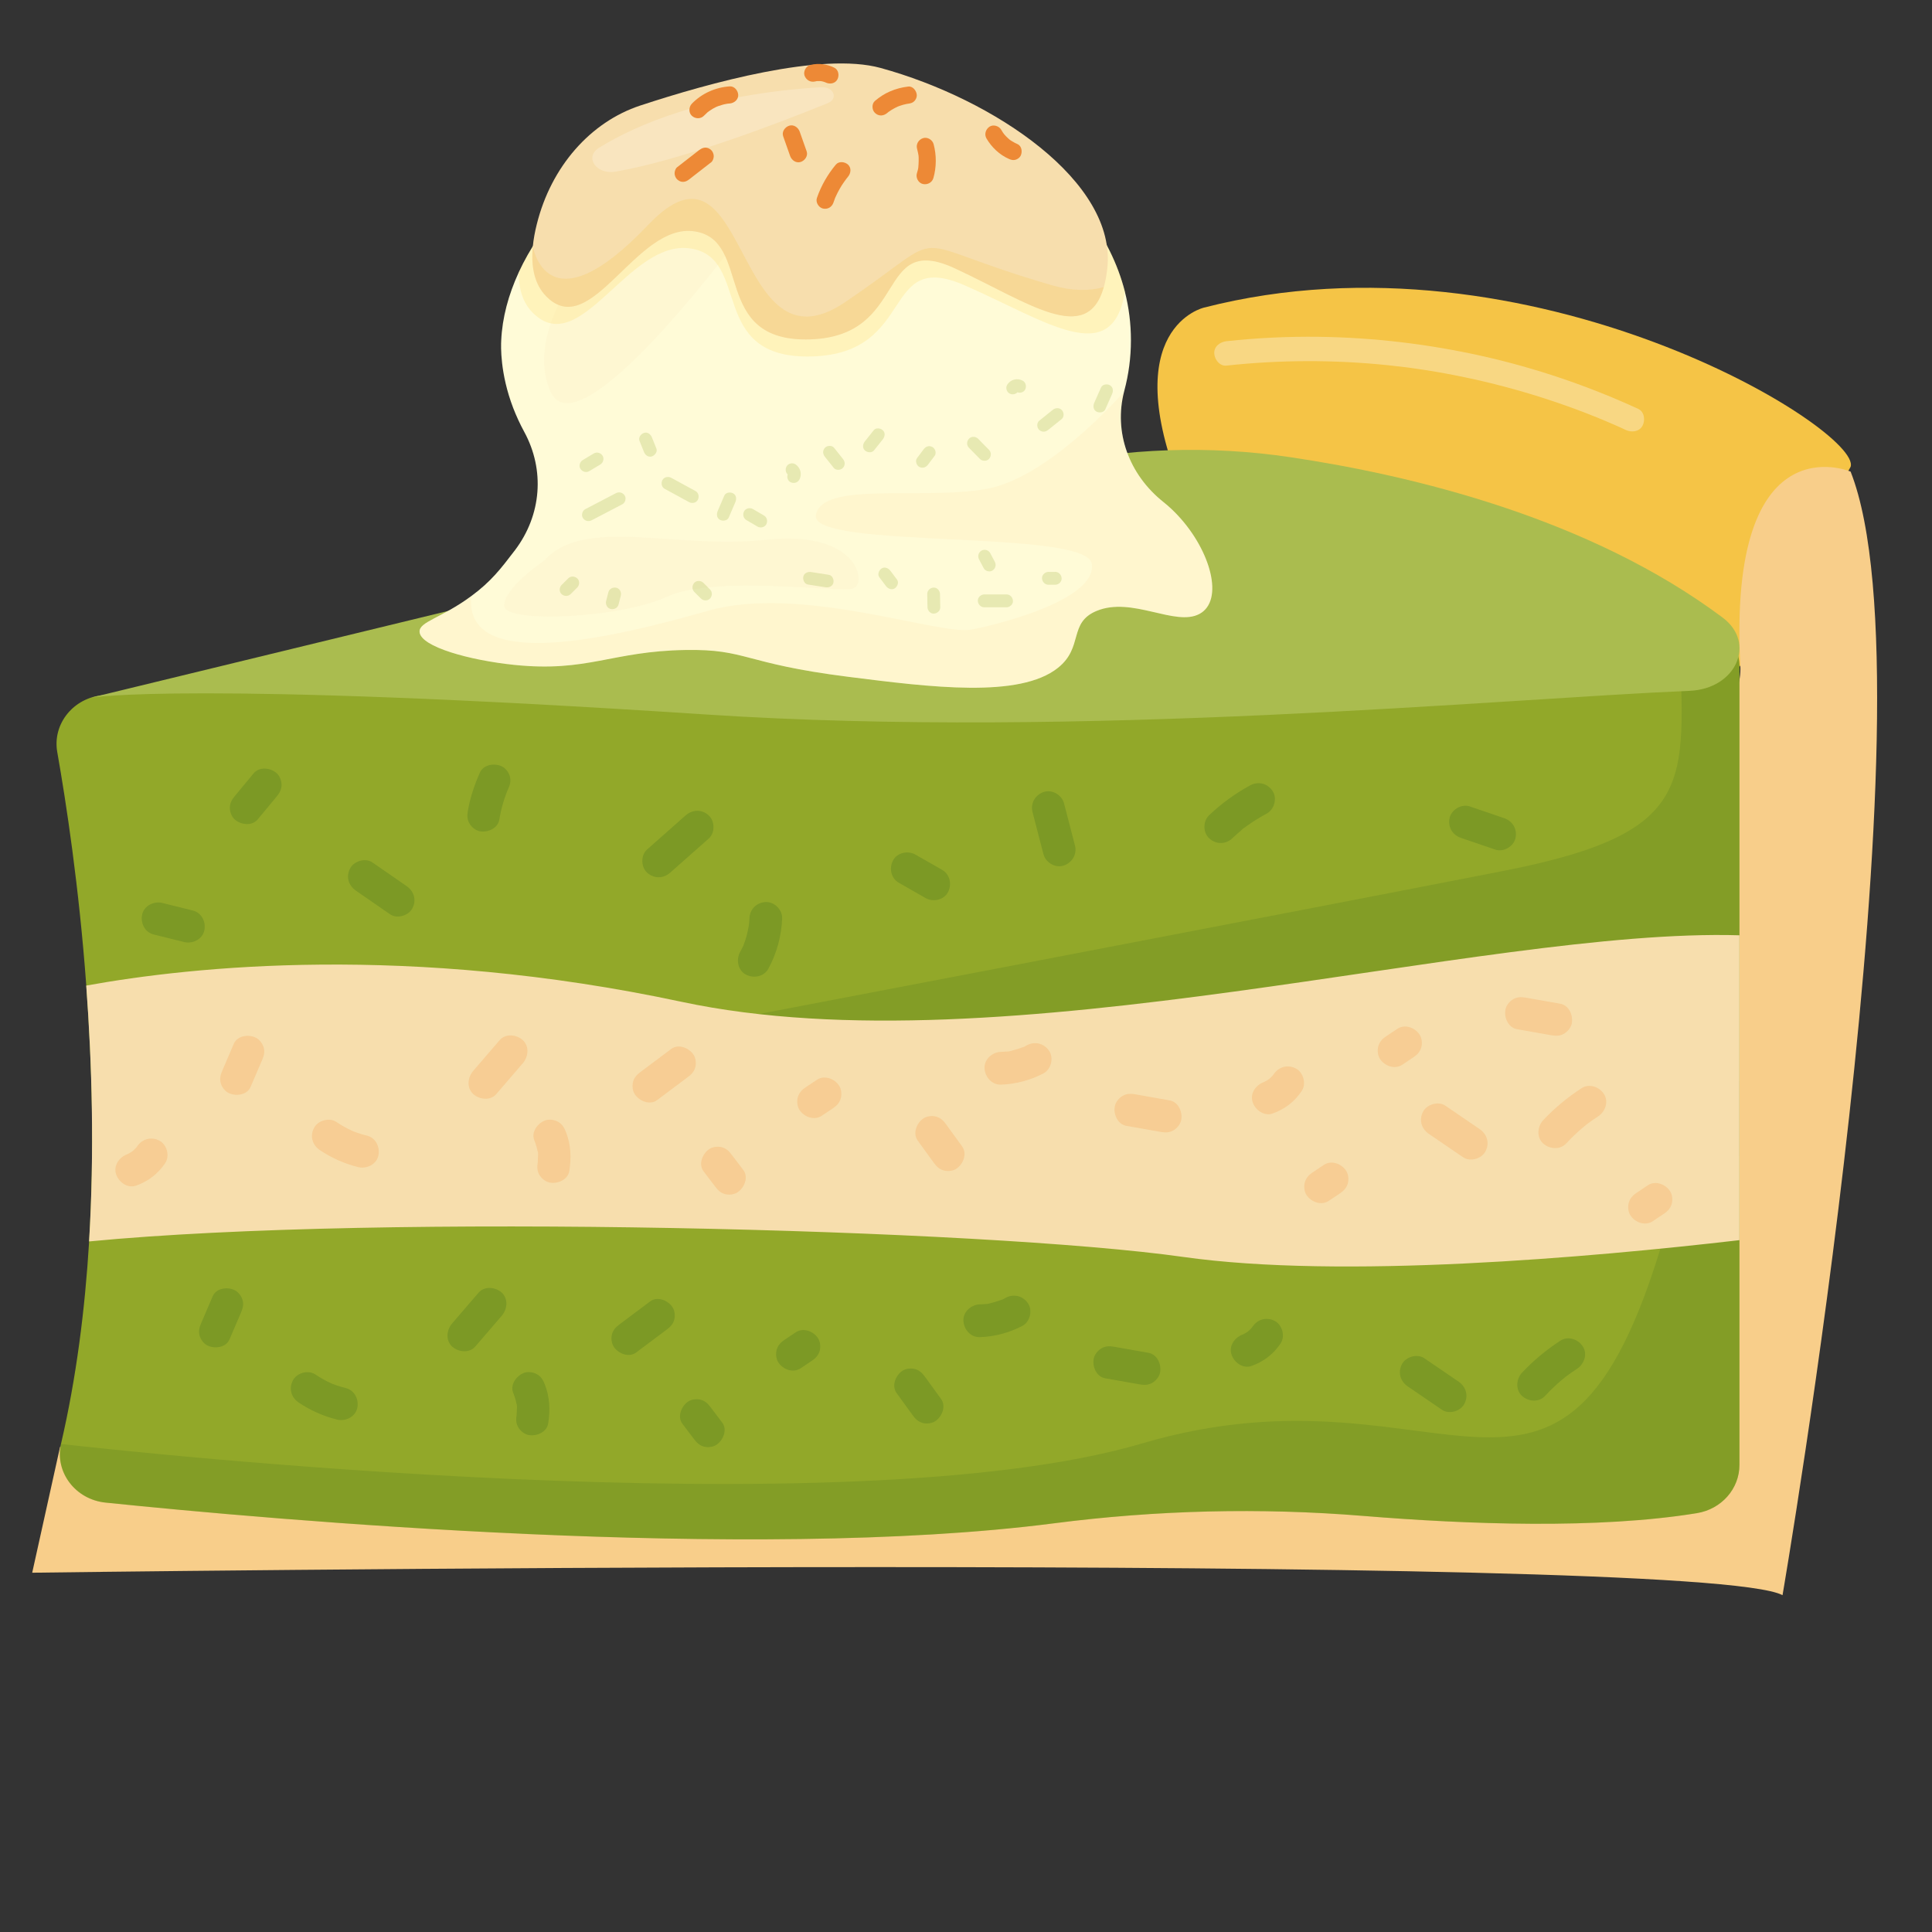 <svg id="Layer_1" enable-background="new 0 0 3000 3000" height="512" viewBox="0 0 3000 3000" width="512" xmlns="http://www.w3.org/2000/svg"><rect x="0" y="0" width="3000" height="3000" fill="#333333" stroke="none"/><g><g><path d="m2873.6 724.9c19-56-496.7-377.3-1003.9-247.3 0 0-136.3 30.6-34.9 283.2s866.5 274.3 866.5 274.3z" fill="#f5c446"/><path d="m93.3 2246.6-43.3 195.5s2589-34.9 2717.9 34.9c0 0 240.9-1402.3 105.7-1744.7 0 0-191.3-81.4-171.2 302.2s-2609.1 1212.1-2609.1 1212.1z" fill="#f8ce8a"/><path d="m2701 1035.2v1239.5c0 37.1-27.9 68.7-66.1 74.9-153.1 25-356 17.5-517.8 4.3-160.2-13.1-321.4-9.1-480.8 11.5-470.7 60.8-1215.4-5.7-1472.4-32.2-46.8-4.8-79-47.2-69.2-91.1.1-.3.1-.5.2-.8 23.6-101.7 37.1-208.2 43.5-313.6 8.4-138.7 4.6-275.6-4.4-397.3-11.4-154.1-31.2-283.9-45.1-362.7-7.7-43.8 25.3-84.5 71.5-88.3 275.9-22.6 1113.7-93 1146.3-118.6 31.6-24.7 923.5-9.5 1264-2.7 13.1.3 25.3.5 36.7.8 5.5.1 10.9.2 16 .3 43.1.9 77.6 34.6 77.6 76z" fill="#92a829"/><path d="m2701 1035.1v760.2l-358.3-86.5-1164.7-40.2-.4-93.9s787.8-150.2 1155.6-222.1c317.8-62.1 278.9-143.1 274.1-393.8 5.5.1 10.9.2 16 .3 43.2.9 77.7 34.7 77.7 76z" fill="#50791f" opacity=".22"/><path d="m141.9 1083.2 1484.5-360.5c122.9-27.1 251.7-31.4 377-12.8 190.3 28.3 464.9 94.5 671.5 249.1 52.8 39.5 20.7 110.7-51.2 113.7-293.7 12.3-941.4 75.3-1528.4 36.7-798.3-52.5-953.4-26.2-953.4-26.2z" fill="#aabc4f"/><path d="m2701 1678.5v596.3c0 37.1-27.9 68.7-66.1 74.9-153.1 25-356 17.5-517.8 4.3-160.2-13.1-321.4-9.1-480.8 11.5-470.7 60.8-1215.4-5.7-1472.4-32.2-46.8-4.8-79-47.2-69.2-91.1 98.7 11.2 1220.1 134.5 1678.5-.8 479.8-141.6 657.3 231.4 817.9-346.6 26.3-94.7 64.5-165 109.9-216.3z" fill="#50791f" opacity=".22"/><path d="m2701 1452.3v473.4c-234.6 27.2-617.9 60.8-863.4 26.1-307.6-43.5-1242.8-68.3-1699.3-24.1 8.4-138.7 4.6-275.6-4.4-397.3 165-29.9 500.4-65.3 923.9 25.1 501.4 107.1 1242.3-115 1643.2-103.2z" fill="#f7dead"/><g opacity=".33"><path d="m400.2 1272.3c9.9-11.9 19.7-23.8 29.6-35.7 4.4-5.3 7.4-10.8 7.4-17.9 0-6.2-2.8-13.7-7.4-17.9-9.3-8.6-26.8-10.9-35.9 0-9.9 11.9-19.7 23.8-29.6 35.7-4.4 5.3-7.4 10.8-7.4 17.9 0 6.2 2.8 13.7 7.4 17.9 9.4 8.5 26.8 10.9 35.9 0z" fill="#4f781d"/></g><g opacity=".33"><path d="m552.8 1383.1c17.6 12.2 35.2 24.3 52.8 36.5 10.9 7.6 28.6 2.4 34.7-9.1 6.8-12.9 2.6-26.6-9.1-34.7-17.6-12.2-35.2-24.3-52.8-36.5-10.9-7.6-28.6-2.4-34.7 9.1-6.9 12.9-2.6 26.6 9.1 34.7z" fill="#4f781d"/></g><g opacity=".33"><path d="m1040.7 1355c19.9-17.6 39.9-35.3 59.8-52.9 10-8.8 9.7-27 0-35.9-10.6-9.8-25.2-9.4-35.9 0-19.9 17.6-39.9 35.3-59.8 52.9-10 8.8-9.7 27 0 35.9 10.7 9.7 25.3 9.4 35.9 0z" fill="#4f781d"/></g><g opacity=".33"><path d="m1395.8 1370.8c13.8 7.9 27.7 15.8 41.5 23.7 11.5 6.6 28.3 3.1 34.7-9.1 6.4-12.1 3.2-27.7-9.1-34.7-13.8-7.9-27.7-15.8-41.5-23.7-11.5-6.6-28.3-3.1-34.7 9.1-6.4 12.1-3.2 27.7 9.1 34.7z" fill="#4f781d"/></g><g opacity=".33"><path d="m1913.4 1301.8c4.3-4.1 8.7-8 13.2-11.8 1-.8 5.4-5.5 6.5-5.3-1.1-.2-3.9 2.9.1 0 1.2-.9 2.5-1.8 3.8-2.8 9.6-6.9 19.7-13.1 30.1-18.7 11.7-6.3 16.3-23.5 9.1-34.7-7.7-11.9-22.2-15.8-34.7-9.1-23.2 12.5-44.8 28.3-63.9 46.4-9.7 9.1-9.9 26.8 0 35.9 10.3 9.6 25.5 9.8 35.8.1z" fill="#4f781d"/></g><g opacity=".33"><path d="m2268.7 1301.1c17.8 6.1 35.5 12.1 53.3 18.2 12.6 4.3 28.3-4.9 31.2-17.7 3.2-14.1-4.3-26.6-17.7-31.2-17.8-6.1-35.5-12.1-53.3-18.2-12.6-4.3-28.3 4.9-31.2 17.7-3.2 14.1 4.3 26.6 17.7 31.2z" fill="#4f781d"/></g><g opacity=".33"><path d="m1669.2 1312.9c-5.7-21.8-11.4-43.7-17-65.5-3.3-12.8-18.3-21.9-31.2-17.7-13.2 4.3-21.3 17.4-17.7 31.2 5.7 21.8 11.4 43.7 17 65.5 3.3 12.8 18.3 21.9 31.2 17.7 13.2-4.3 21.2-17.5 17.7-31.2z" fill="#4f781d"/></g><g opacity=".33"><path d="m1193.1 1504.2c13.1-24.2 20.3-50.6 21.4-78.1.6-13.3-12.1-26-25.4-25.4-14.2.6-24.8 11.1-25.4 25.4-.1 2.5-.2 5.1-.5 7.6-.1 1.6-.3 3.1-.5 4.7-.4 3.6.8-4.7.1-1.1-1.1 5.3-2 10.5-3.4 15.8-1.3 4.9-3 9.7-4.8 14.4-1.4 3.7.6-.2.4-.8.2.5-1.7 3.7-2 4.3-1.2 2.6-2.5 5.1-3.9 7.6-6.3 11.7-3.3 28.2 9.1 34.7 12 6.3 28.2 3.4 34.9-9.1z" fill="#4f781d"/></g><g opacity=".33"><path d="m775.3 1272.8c1.5-9 3.5-17.8 6.1-26.5 1.3-4.3 2.7-8.7 4.3-12.9.7-1.8 1.4-3.6 2.1-5.4 1.1-2.6 1-2.4-.3.7.5-1.2 1-2.4 1.6-3.6 2.9-6.4 4.5-12.5 2.6-19.5-1.6-5.9-6.2-12.3-11.7-15.2-11.1-5.8-28.9-3.8-34.7 9.1-8.6 19.3-15.3 39-18.8 59.9-1.2 6.9-1.1 13.3 2.6 19.5 3.1 5.3 9.1 10.3 15.2 11.7 12.1 2.7 28.6-3.8 31-17.8z" fill="#4f781d"/></g><g opacity=".33"><path d="m238.5 1451c15.8 3.9 31.7 7.8 47.5 11.8 12.9 3.2 28.1-4.1 31.2-17.7 3-13.1-3.9-27.8-17.7-31.2-15.8-3.9-31.7-7.8-47.5-11.8-12.9-3.2-28.1 4.1-31.2 17.7-3 13.1 3.9 27.8 17.7 31.2z" fill="#4f781d"/></g><g opacity=".33"><path d="m330.3 2012.8c-5.9 13.8-11.9 27.7-17.8 41.5-2.8 6.5-4.5 12.4-2.6 19.5 1.6 5.9 6.2 12.3 11.7 15.2 10.9 5.8 29.1 3.9 34.7-9.1 5.9-13.8 11.9-27.7 17.8-41.5 2.8-6.5 4.5-12.4 2.6-19.5-1.6-5.9-6.2-12.3-11.7-15.2-10.9-5.8-29.1-4-34.7 9.1z" fill="#4f781d"/></g><g opacity=".33"><path d="m464 2178c18 12.1 38.4 21.1 59.5 26.3 12.9 3.2 28.1-4.1 31.2-17.7 3-13.1-3.9-27.8-17.7-31.2-4.8-1.2-9.5-2.5-14.1-4.1-2.3-.8-4.6-1.7-6.9-2.5-4.9-1.8 4.5 2.1-1.6-.7-8.7-3.9-16.9-8.6-24.8-13.9-11-7.4-28.6-2.5-34.7 9.1-6.8 12.8-2.7 26.8 9.1 34.7z" fill="#4f781d"/></g><g opacity=".33"><path d="m738 2090.9c13.7-15.9 27.4-31.9 41.1-47.8 8.6-10 10.6-26.1 0-35.9-9.5-8.7-26.6-10.7-35.9 0-13.7 15.9-27.4 31.9-41.1 47.8-8.6 10-10.6 26.1 0 35.9 9.5 8.7 26.6 10.7 35.9 0z" fill="#4f781d"/></g><g opacity=".33"><path d="m796.9 2162.7c1.4 3.5 2.6 7 3.6 10.6.5 1.8.9 3.6 1.3 5.4.2.9.4 1.8.5 2.8.3 1.9.2 1.2-.3-2.1 1.3 2.7.6 8.2.5 11.2 0 1.6-.1 3.1-.2 4.7-.5 6.8.7-3.7-.1 1.6-1.1 6.9-1.1 13.2 2.6 19.5 3.1 5.3 9.1 10.3 15.2 11.7 12.2 2.8 28.9-3.7 31.2-17.7 3.3-20.6 2.5-41.5-5.4-61.1-2.6-6.4-5.5-11.6-11.7-15.2-5.4-3.2-13.4-4.5-19.5-2.6-11.8 3.8-23 18-17.7 31.2z" fill="#4f781d"/></g><g opacity=".33"><path d="m987.7 2100.2c15.8-11.9 31.7-23.7 47.5-35.6 5.5-4.1 9.8-8.3 11.7-15.2 1.7-6.1.9-14.2-2.6-19.5-6.8-10.5-23.3-17.6-34.7-9.1-15.8 11.9-31.7 23.7-47.5 35.6-5.5 4.1-9.8 8.3-11.7 15.2-1.7 6.1-.9 14.2 2.6 19.5 6.7 10.5 23.3 17.6 34.7 9.1z" fill="#4f781d"/></g><g opacity=".33"><path d="m1059.7 2210.9c6 7.9 12 15.8 17.9 23.6 4.2 5.5 8.2 9.8 15.2 11.7 6.1 1.7 14.2.9 19.5-2.6 10.4-6.7 17.7-23.4 9.1-34.7-6-7.9-12-15.8-17.9-23.6-4.2-5.5-8.2-9.8-15.2-11.7-6.1-1.7-14.2-.9-19.5 2.6-10.4 6.7-17.6 23.4-9.1 34.7z" fill="#4f781d"/></g><g opacity=".33"><path d="m1243.3 2124.6c5.9-4 11.9-7.9 17.8-11.9 5.5-3.7 9.9-8.6 11.7-15.2 1.7-6.1.9-14.2-2.6-19.5-7.1-11-22.9-17-34.7-9.1-5.9 4-11.9 7.9-17.8 11.9-5.5 3.7-9.9 8.6-11.7 15.2-1.7 6.1-.9 14.2 2.6 19.5 7.1 11 22.9 17 34.7 9.1z" fill="#4f781d"/></g><g opacity=".33"><path d="m1392.3 2163.2c8.4 11.5 16.7 23.1 25.1 34.6 4 5.5 8.4 9.8 15.2 11.7 6.1 1.7 14.2.9 19.5-2.6 10.6-6.9 17.4-23.2 9.1-34.7-8.4-11.5-16.7-23.1-25.1-34.6-4-5.5-8.4-9.8-15.2-11.7-6.1-1.7-14.2-.9-19.5 2.6-10.6 6.9-17.4 23.2-9.1 34.7z" fill="#4f781d"/></g><g opacity=".33"><path d="m1521.4 2076.3c23.3-.8 45.3-6.7 66-17.4 11.8-6.1 16.3-23.6 9.1-34.7-7.8-12-22.1-15.6-34.7-9.1-2 1.1-4.6 2.9-6.9 3.3.8-.3 1.7-.7 2.5-1-1.2.5-2.4.9-3.6 1.4-3.9 1.4-7.8 2.7-11.8 3.7-3.4.9-8.6 2.8-12.2 2.5 3.6-.4 3.9-.5 1.1-.2-.6.1-1.3.1-1.9.2-2.5.2-5.1.4-7.6.4-13.2.5-26 11.3-25.4 25.4.6 13.5 11.2 26 25.4 25.5z" fill="#4f781d"/></g><g opacity=".33"><path d="m1716.2 2140.2c17.9 3.2 35.9 6.3 53.8 9.5 6.9 1.2 13.3 1.1 19.5-2.6 5.3-3.1 10.3-9.1 11.7-15.2 2.8-12.3-3.7-28.7-17.7-31.2-17.9-3.2-35.9-6.3-53.8-9.5-6.9-1.2-13.3-1.1-19.5 2.6-5.3 3.1-10.3 9.1-11.7 15.2-2.8 12.4 3.7 28.8 17.7 31.2z" fill="#4f781d"/></g><g opacity=".33"><path d="m1943.5 2121c18.9-6.8 34-18.4 45.1-35.1 7.4-11.1 2.5-28.6-9.1-34.7-12.8-6.7-26.8-2.7-34.7 9.1-.4.7-.9 1.3-1.4 2-1.1 1.5-.6.9 1.5-1.9-.8.6-1.4 1.7-2.1 2.4-1.1 1.2-2.2 2.3-3.4 3.4-.7.6-4.4 3.5-1.1 1.1 3.4-2.5-1 .6-1.4.9-1.1.7-2.3 1.4-3.4 2.1-1.2.7-2.4 1.2-3.6 1.9-4.4 2.3 5.1-1.9.1-.1-12.5 4.5-22.2 17.5-17.7 31.2 4 12.3 17.8 22.5 31.2 17.7z" fill="#4f781d"/></g><g opacity=".33"><path d="m2186.1 2152.9c17.7 12.1 35.3 24.1 53 36.2 11 7.5 28.6 2.4 34.7-9.1 6.8-12.9 2.6-26.7-9.1-34.7-17.7-12.1-35.3-24.1-53-36.2-11-7.5-28.6-2.4-34.7 9.1-6.8 12.9-2.6 26.7 9.1 34.7z" fill="#4f781d"/></g><g opacity=".33"><path d="m2399.2 2167.5c7.9-8.5 16.3-16.6 25.2-24.1 2.2-1.8 4.4-3.6 6.5-5.4 2.3-1.9.7-.7-.7.5 1.2-1 2.5-1.9 3.8-2.8 4.8-3.5 9.7-6.9 14.7-10.2 11.1-7.2 16.8-22.8 9.1-34.7-7.1-11.1-22.8-16.8-34.7-9.1-21.8 14.2-42 30.9-59.8 49.9-9 9.7-10.3 26.4 0 35.9 9.9 9.1 26.3 10.4 35.9 0z" fill="#4f781d"/></g><g opacity=".22"><path d="m363.1 1620.7c-5.9 13.8-11.9 27.7-17.8 41.5-2.8 6.5-4.5 12.4-2.6 19.5 1.6 5.9 6.2 12.3 11.7 15.2 10.9 5.8 29.1 3.9 34.7-9.1 5.9-13.8 11.9-27.7 17.8-41.5 2.8-6.5 4.5-12.4 2.6-19.5-1.6-5.9-6.2-12.3-11.7-15.2-10.9-5.8-29.1-3.9-34.7 9.1z" fill="#f5913a"/></g><g opacity=".22"><path d="m496.8 1786c18 12.1 38.4 21.1 59.5 26.3 12.9 3.2 28.1-4.1 31.2-17.7 3-13.1-3.9-27.8-17.7-31.2-4.8-1.2-9.5-2.5-14.1-4.1-2.3-.8-4.6-1.7-6.9-2.5-4.9-1.8 4.5 2.1-1.6-.7-8.7-3.9-16.9-8.6-24.8-13.9-11-7.4-28.6-2.5-34.7 9.1-6.8 12.8-2.7 26.7 9.1 34.7z" fill="#f5913a"/></g><g opacity=".22"><path d="m770.7 1698.8c13.7-15.9 27.4-31.9 41.1-47.8 8.6-10 10.6-26.1 0-35.9-9.5-8.7-26.6-10.7-35.9 0-13.7 15.9-27.4 31.9-41.1 47.8-8.6 10-10.6 26.1 0 35.9 9.6 8.7 26.7 10.8 35.9 0z" fill="#f5913a"/></g><g opacity=".22"><path d="m829.7 1770.7c1.4 3.5 2.6 7 3.6 10.6.5 1.8.9 3.6 1.3 5.4.2.9.4 1.8.5 2.8.3 1.9.2 1.2-.3-2.1 1.3 2.7.6 8.2.5 11.2 0 1.6-.1 3.1-.2 4.7-.5 6.8.7-3.7-.1 1.6-1.1 6.9-1.1 13.2 2.6 19.5 3.1 5.3 9.1 10.3 15.2 11.7 12.2 2.8 28.9-3.7 31.2-17.7 3.3-20.6 2.5-41.5-5.4-61.1-2.6-6.4-5.5-11.6-11.7-15.2-5.4-3.2-13.4-4.5-19.5-2.6-11.9 3.8-23.1 18-17.7 31.2z" fill="#f5913a"/></g><g opacity=".22"><path d="m1020.4 1708.2c15.8-11.9 31.7-23.7 47.5-35.6 5.5-4.1 9.8-8.3 11.7-15.2 1.7-6.1.9-14.2-2.6-19.5-6.8-10.5-23.3-17.6-34.7-9.1-15.8 11.9-31.7 23.7-47.5 35.6-5.5 4.1-9.8 8.3-11.7 15.2-1.7 6.1-.9 14.2 2.6 19.5 6.8 10.5 23.4 17.6 34.7 9.1z" fill="#f5913a"/></g><g opacity=".22"><path d="m1092.5 1818.8c6 7.9 12 15.8 17.9 23.6 4.2 5.5 8.2 9.8 15.2 11.7 6.1 1.7 14.2.9 19.5-2.6 10.4-6.7 17.7-23.4 9.1-34.7-6-7.9-12-15.8-17.9-23.6-4.2-5.5-8.2-9.8-15.2-11.7-6.1-1.7-14.2-.9-19.5 2.6-10.4 6.7-17.7 23.4-9.1 34.7z" fill="#f5913a"/></g><g opacity=".22"><path d="m1276.1 1732.5c5.9-4 11.9-7.9 17.8-11.9 5.5-3.7 9.9-8.6 11.7-15.2 1.7-6.1.9-14.2-2.6-19.5-7.1-11-22.9-17-34.7-9.1-5.9 4-11.9 7.9-17.8 11.9-5.5 3.7-9.9 8.6-11.7 15.2-1.7 6.1-.9 14.2 2.6 19.5 7.1 11 22.9 17 34.7 9.1z" fill="#f5913a"/></g><g opacity=".22"><path d="m2063.4 1864.6c5.9-4 11.9-7.9 17.8-11.9 5.5-3.7 9.9-8.6 11.7-15.2 1.7-6.1.9-14.2-2.6-19.5-7.1-11-22.9-17-34.7-9.1-5.9 4-11.9 7.9-17.8 11.9-5.5 3.7-9.9 8.6-11.7 15.2-1.7 6.1-.9 14.2 2.6 19.5 7.1 11 22.9 17 34.7 9.1z" fill="#f5913a"/></g><g opacity=".22"><path d="m2566.4 1896.3c5.9-4 11.9-7.9 17.8-11.9 5.5-3.7 9.9-8.6 11.7-15.2 1.7-6.1.9-14.2-2.6-19.5-7.1-11-22.9-17-34.7-9.1-5.9 4-11.9 7.9-17.8 11.9-5.5 3.7-9.9 8.6-11.7 15.2-1.7 6.1-.9 14.2 2.6 19.5 7.1 11 22.9 17 34.7 9.1z" fill="#f5913a"/></g><g opacity=".22"><path d="m2177.5 1653.3c5.9-4 11.9-7.9 17.8-11.9 5.5-3.7 9.9-8.6 11.7-15.2 1.7-6.1.9-14.2-2.6-19.5-7.1-11-22.9-17-34.7-9.1-5.9 4-11.9 7.9-17.8 11.9-5.5 3.7-9.9 8.6-11.7 15.2-1.7 6.1-.9 14.2 2.6 19.5 7.1 11 22.9 17 34.7 9.1z" fill="#f5913a"/></g><g opacity=".22"><path d="m1425.1 1771.2c8.4 11.5 16.7 23.1 25.1 34.6 4 5.5 8.4 9.8 15.2 11.7 6.1 1.7 14.2.9 19.5-2.6 10.6-6.9 17.4-23.2 9.1-34.7-8.4-11.5-16.7-23.1-25.1-34.6-4-5.5-8.4-9.8-15.2-11.7-6.1-1.7-14.2-.9-19.5 2.6-10.7 6.8-17.4 23.2-9.1 34.7z" fill="#f5913a"/></g><g opacity=".22"><path d="m1554.2 1684.2c23.3-.8 45.3-6.7 66-17.4 11.8-6.1 16.3-23.6 9.1-34.7-7.8-12-22.1-15.6-34.7-9.1-2 1.1-4.6 2.9-6.9 3.3.8-.3 1.7-.7 2.5-1-1.2.5-2.4.9-3.6 1.4-3.9 1.4-7.8 2.7-11.8 3.7-3.4.9-8.6 2.8-12.2 2.5 3.6-.4 3.9-.5 1.1-.2-.6.1-1.3.1-1.9.2-2.5.2-5.1.4-7.6.4-13.2.5-26 11.3-25.4 25.4.6 13.5 11.2 26 25.4 25.5z" fill="#f5913a"/></g><g opacity=".22"><path d="m1749 1748.2c17.9 3.2 35.9 6.3 53.8 9.5 6.9 1.2 13.3 1.1 19.5-2.6 5.3-3.1 10.3-9.1 11.7-15.2 2.8-12.3-3.7-28.7-17.7-31.2-17.9-3.2-35.9-6.3-53.8-9.5-6.9-1.2-13.3-1.1-19.5 2.6-5.3 3.1-10.3 9.1-11.7 15.2-2.9 12.3 3.7 28.7 17.7 31.2z" fill="#f5913a"/></g><g opacity=".22"><path d="m2355.5 1598.1c17.9 3.2 35.9 6.3 53.8 9.5 6.9 1.2 13.3 1.1 19.5-2.6 5.3-3.1 10.3-9.1 11.7-15.2 2.8-12.3-3.7-28.7-17.7-31.2-17.9-3.2-35.9-6.3-53.8-9.5-6.9-1.2-13.3-1.1-19.5 2.6-5.3 3.1-10.3 9.1-11.7 15.2-2.8 12.4 3.8 28.7 17.7 31.2z" fill="#f5913a"/></g><g opacity=".22"><path d="m1976.3 1729c18.9-6.8 34-18.4 45.1-35.1 7.4-11.1 2.5-28.6-9.1-34.7-12.8-6.7-26.8-2.7-34.7 9.1-.4.7-.9 1.3-1.4 2-1.1 1.5-.6.9 1.5-1.9-.8.6-1.4 1.7-2.1 2.4-1.1 1.2-2.2 2.3-3.4 3.4-.7.6-4.4 3.5-1.1 1.1 3.4-2.5-1 .6-1.4.9-1.1.7-2.3 1.4-3.4 2.1-1.2.7-2.4 1.2-3.6 1.9-4.4 2.3 5.1-1.9.1-.1-12.5 4.5-22.2 17.5-17.7 31.2 3.9 12.2 17.8 22.5 31.2 17.7z" fill="#f5913a"/></g><g opacity=".22"><path d="m211.5 1841c18.9-6.8 34-18.4 45.1-35.1 7.4-11.1 2.5-28.6-9.1-34.7-12.8-6.7-26.8-2.7-34.7 9.1-.4.7-.9 1.3-1.4 2-1.1 1.5-.6.9 1.5-1.9-.8.6-1.4 1.7-2.1 2.4-1.1 1.2-2.2 2.3-3.4 3.4-.7.6-4.4 3.5-1.1 1.1 3.4-2.5-1 .6-1.4.9-1.1.7-2.3 1.4-3.4 2.1-1.2.7-2.4 1.2-3.6 1.9-4.4 2.3 5.1-1.9.1-.1-12.5 4.5-22.2 17.5-17.7 31.2 4 12.3 17.8 22.5 31.2 17.7z" fill="#f5913a"/></g><g opacity=".22"><path d="m2218.9 1760.8c17.7 12.1 35.3 24.1 53 36.2 11 7.5 28.6 2.4 34.7-9.1 6.8-12.9 2.6-26.7-9.1-34.7-17.7-12.1-35.3-24.1-53-36.2-11-7.5-28.6-2.4-34.7 9.1-6.8 12.9-2.7 26.7 9.1 34.7z" fill="#f5913a"/></g><g opacity=".22"><path d="m2432 1775.5c7.9-8.5 16.3-16.6 25.2-24.1 2.2-1.8 4.4-3.6 6.5-5.4 2.3-1.9.7-.7-.7.5 1.2-1 2.5-1.9 3.8-2.8 4.8-3.5 9.7-6.9 14.7-10.2 11.1-7.2 16.8-22.8 9.1-34.7-7.1-11.1-22.8-16.8-34.7-9.1-21.8 14.2-42 30.9-59.8 49.9-9 9.7-10.3 26.4 0 35.9 9.9 9 26.3 10.4 35.9 0z" fill="#f5913a"/></g><g opacity=".33"><path d="m1904.5 567.7c83-9 166.8-9.2 249.8-.7 10.5 1.1 20.9 2.3 31.3 3.6 1.3.2 2.5.3 3.8.5 3.2.4-2.6-.4.6.1 2.5.3 5 .7 7.6 1.1 5.4.8 10.7 1.6 16.1 2.4 20.5 3.2 40.8 6.9 61.1 11.2 40.8 8.5 81.2 19.2 120.9 31.9 22.4 7.2 44.7 15 66.6 23.5 10.7 4.1 21.3 8.4 31.9 12.9-2.6-1.1.3.2.7.3 1.8.8 3.5 1.5 5.3 2.3 2.6 1.1 5.3 2.3 7.9 3.4 5.5 2.4 11.1 4.9 16.5 7.5 9 4.1 20.9 2.9 26-6.8 4.4-8.4 2.8-21.6-6.8-26-77.9-35.8-159.4-63.5-243.1-82.2-83-18.5-168.1-28.6-253.2-29.7-47.8-.6-95.5 1.7-143 6.8-9.9 1.1-19.5 8-19 19 .4 9.3 8.4 20.1 19 18.9z" fill="#fff"/></g></g><path d="m1862.5 953.3c-37.6 20.2-104.7-27.7-159.9-4.6-43.9 18.4-19.8 56.4-59.8 88.3-59.6 47.6-197.2 30.2-326 13.9-163.8-20.7-156.6-43.2-252.4-41.6-115.4 1.9-151.4 35-266.2 23.1-67.8-7-145.5-27.9-146.7-51.3-.8-15.8 33.9-21.2 80.3-55.5 30.7-22.6 46.1-42.8 66.4-69.4.5-.6.9-1.2 1.4-1.8 41.4-54.7 46.7-124.6 14.4-183.9-6.6-12.1-12.3-24.6-17.2-37.2-20.5-53.6-19-96.2-18.5-104.9 1.6-34.8 11.1-70.6 27.2-105.5 67.2-145.5 249.3-277.7 461.7-277.7 237.1 0 434.8 132.3 479.5 307.8 6.2 24.3 9.4 49.5 9.4 75.3 0 26.9-3.5 53.2-10.3 78.5-.1.4-.2.8-.3 1.2-16.1 62.6 6.9 128.4 61.1 171.6 8.4 6.7 15.7 13.6 22.6 21 51.2 54.9 71.8 132 33.3 152.7z" fill="#fffbd7"/><path d="m938.8 370.4s-128.9 130.6-84.7 236.3c44.3 105.7 308.2-257.3 308.2-257.3l-158.8-36.5z" fill="#f7dead" opacity=".11"/><path d="m1746.8 453c-19.7 120.5-120.7 46.3-248.5-9.8-131.1-57.5-73.8 105.5-237.5 110.3-163.6 4.7-92.9-153.6-188.9-167.7-96-14.2-169.8 172.5-243.7 100.8-16.8-16.3-23-38.8-22.6-63.8 67.1-145.4 249.2-277.6 461.7-277.6 237.1 0 434.9 132.3 479.5 307.8z" fill="#ffe179" opacity=".3"/><path d="m1719.4 416.8c-1.2 11.1-3 20.7-5.4 29-26 92.5-117.4 23.7-231.3-29.1-124.2-57.5-69.9 105.5-225 110.3-155 4.7-88-153.6-178.9-167.7-90.9-14.3-160.8 172.4-230.8 100.7-18.8-19.3-23.6-47.1-20.6-77.7 1.1-11.1 3.2-22.5 6.1-34 22.2-89.6 83.4-158.9 160.6-184.4 107.5-35.4 281.8-83.5 373.2-58.4 176.8 48.5 367.2 177.2 352.1 311.3z" fill="#f7dead"/><path d="m1862.5 953.3c-37.6 20.2-104.7-27.7-159.9-4.6-43.9 18.4-19.8 56.4-59.8 88.3-59.6 47.6-197.2 30.2-326 13.9-163.8-20.7-156.6-43.2-252.4-41.6-115.4 1.9-151.4 35-266.2 23.1-67.8-7-145.5-27.9-146.7-51.3-.8-15.8 33.9-21.2 80.3-55.5-12.2 121.2 224.1 63.6 368 22.7s358.6 38.7 408.4 29.3 195.9-48.2 187-102.4c-8.8-54.2-437.7-21.6-428.3-75.3s166.6-22.7 265.6-40.9c93.2-17.2 200.5-136.7 213-150.8-16.1 62.6 6.9 128.4 61.1 171.6 8.4 6.7 15.7 13.6 22.6 21 51.2 54.7 71.8 131.8 33.3 152.5z" fill="#ffd289" opacity=".11"/><path d="m844.8 870.7s-62 41.5-62 69.7 179.9 19.9 252.9-13.8c73-33.8 266.2-6.1 288.9-12.7s8.8-91.3-134.5-75.8c-143.3 15.4-283.3-37.1-345.3 32.6z" fill="#f7dead" opacity=".11"/><g opacity=".22"><path d="m1441.1 721.4c3.4-4.6 6.9-9.2 10.3-13.7 3.1-4.2.8-11.3-3.6-13.6-5.2-2.8-10.3-.9-13.6 3.6-3.4 4.6-6.9 9.2-10.3 13.7-3.1 4.2-.8 11.3 3.6 13.6 5.2 2.7 10.2.8 13.6-3.6z" fill="#92a72e"/></g><g opacity=".22"><path d="m1504.6 695.3c5.7 5.8 11.4 11.6 17 17.3 3.7 3.7 10.5 3.9 14.1 0 3.7-4 3.9-10.1 0-14.1-5.7-5.8-11.4-11.6-17-17.3-3.7-3.7-10.5-3.9-14.1 0-3.7 4.1-3.9 10.2 0 14.1z" fill="#92a72e"/></g><g opacity=".22"><path d="m1627.7 667.5c7-5.6 14-11.2 20.9-16.8 4.1-3.3 3.7-10.7 0-14.1-4.3-4-9.7-3.5-14.1 0-7 5.6-14 11.2-20.9 16.8-4.1 3.3-3.7 10.7 0 14.1 4.3 3.9 9.7 3.5 14.1 0z" fill="#92a72e"/></g><g opacity=".22"><path d="m1520.3 868.7c2.4 4.5 4.8 9.1 7.2 13.6 2.4 4.6 9.2 6.4 13.6 3.6 4.7-3 6.2-8.7 3.6-13.6-2.4-4.5-4.8-9.1-7.2-13.6-2.4-4.6-9.2-6.4-13.6-3.6-4.7 3-6.2 8.7-3.6 13.6z" fill="#92a72e"/></g><g opacity=".22"><path d="m1241.1 745c4.8-8.5 1.9-19.1-6.2-24.2-4.4-2.8-11.2-1.1-13.6 3.6-2.6 4.9-1.2 10.7 3.6 13.6 1.1.7-.6-.4-.8-.6 1 .9-.5-.6-.6-.8 0 .1.4.9.5.9-.6-.4-.5-2.3-.4-.6.1 1.2-.2-2.3-.1-1.1 0 .4-.1 1.6.1 0 .3-1.8.1-.3-.1 0-.5 1 1.2-2.4.3-.7-2.6 4.5-1.2 11.1 3.6 13.6 4.8 2.4 10.9 1.1 13.7-3.7z" fill="#92a72e"/></g><g opacity=".22"><path d="m1308.8 712.5c-4.6-5.8-9.1-11.5-13.7-17.2-3.2-4.1-10.7-3.7-14.1 0-4 4.4-3.5 9.7 0 14.1 4.6 5.8 9.1 11.5 13.7 17.2 3.2 4.1 10.7 3.7 14.1 0 4-4.4 3.5-9.7 0-14.1z" fill="#92a72e"/></g><g opacity=".22"><path d="m1357.1 699.4c4.6-5.7 9.1-11.5 13.7-17.2 3.2-4.1 4.3-10.2 0-14.1-3.6-3.3-10.6-4.4-14.1 0-4.6 5.7-9.1 11.5-13.7 17.2-3.2 4.1-4.3 10.2 0 14.1 3.6 3.3 10.6 4.3 14.1 0z" fill="#92a72e"/></g><g opacity=".22"><path d="m1124.7 769.6c-3.4 8-6.9 16.1-10.3 24-2 4.8-1.6 10.9 3.6 13.6 4.3 2.3 11.4 1.5 13.6-3.6 3.4-8 6.9-16.1 10.3-24 2-4.8 1.6-10.9-3.6-13.6-4.3-2.3-11.4-1.5-13.6 3.6z" fill="#92a72e"/></g><g opacity=".22"><path d="m1159 807.6c5.8 3.4 11.5 6.7 17.3 10.1 4.5 2.6 11.1 1.2 13.6-3.6s1.2-10.8-3.6-13.6c-5.8-3.4-11.5-6.7-17.3-10.1-4.5-2.6-11.1-1.2-13.6 3.6-2.5 4.7-1.2 10.8 3.6 13.6z" fill="#92a72e"/></g><g opacity=".22"><path d="m1080 762.5c-12.6-6.9-25.2-13.7-37.8-20.6-4.6-2.5-11.1-1.3-13.6 3.6-2.5 4.7-1.3 11 3.6 13.6 12.6 6.9 25.2 13.7 37.8 20.6 4.6 2.5 11.1 1.3 13.6-3.6 2.4-4.7 1.2-11-3.6-13.6z" fill="#92a72e"/></g><g opacity=".22"><path d="m956.4 765.8c-15.9 8.3-31.8 16.6-47.7 24.9-4.6 2.4-6.4 9.3-3.6 13.6 3 4.7 8.7 6.1 13.6 3.6 15.9-8.3 31.8-16.6 47.7-24.9 4.6-2.4 6.4-9.3 3.6-13.6-3-4.7-8.7-6.1-13.6-3.6z" fill="#92a72e"/></g><g opacity=".22"><path d="m1019.2 696.4c-2.3-5.7-4.6-11.4-6.9-17.2-1.9-4.8-6.7-8.8-12.3-7-4.7 1.5-9 7.1-7 12.3 2.3 5.7 4.6 11.4 6.9 17.2 1.9 4.8 6.7 8.8 12.3 7 4.7-1.6 9.1-7.2 7-12.3z" fill="#92a72e"/></g><g opacity=".22"><path d="m922.1 704.1c-5.7 3.4-11.4 6.9-17.2 10.3-4.5 2.7-6.5 9.1-3.6 13.6s8.8 6.4 13.6 3.6c5.7-3.4 11.4-6.9 17.2-10.3 4.5-2.7 6.5-9.1 3.6-13.6-2.8-4.5-8.8-6.4-13.6-3.6z" fill="#92a72e"/></g><g opacity=".22"><path d="m1365.4 896.3c3.4 4.6 6.9 9.2 10.3 13.7 3.1 4.1 8.8 6.7 13.6 3.6 4.1-2.6 6.9-9.2 3.6-13.6-3.4-4.6-6.9-9.2-10.3-13.7-3.1-4.1-8.8-6.7-13.6-3.6-4.1 2.6-6.9 9.1-3.6 13.6z" fill="#92a72e"/></g><g opacity=".22"><path d="m1439.8 922.3c.1 6.9.3 13.7.4 20.6.1 5.2 4.5 10.2 9.9 9.9 5.3-.3 10.1-4.4 9.9-9.9-.1-6.9-.3-13.7-.4-20.6-.1-5.2-4.5-10.2-9.9-9.9-5.2.2-9.9 4.4-9.9 9.9z" fill="#92a72e"/></g><g opacity=".22"><path d="m1528.4 943h34.5c5.2 0 10.3-4.6 10-10s-4.4-10-10-10c-11.5 0-23 0-34.5 0-5.2 0-10.3 4.6-10 10 .2 5.4 4.4 10 10 10z" fill="#92a72e"/></g><g opacity=".22"><path d="m1628.1 908h10.4c5.3 0 10.3-4.6 10-10-.3-5.9-5.2-10.9-11.7-9.9-2.5 0-5 0-7.4 0-5.7-.9-11.6 4.1-11.4 9.9.3 5.4 4.5 10 10.1 10z" fill="#92a72e"/></g><g opacity=".22"><path d="m1716.3 635.6c3.5-8 7.1-15.9 10.6-23.9 2.1-4.7 1.5-10.9-3.6-13.6-4.3-2.3-11.4-1.5-13.6 3.6-3.5 8-7.1 15.9-10.6 23.9-2.1 4.7-1.5 10.9 3.6 13.6 4.3 2.2 11.3 1.5 13.6-3.6z" fill="#92a72e"/></g><g opacity=".22"><path d="m1588.2 591.2c-8.5-4.8-19.1-1.9-24.2 6.2-2.8 4.4-1.1 11.2 3.6 13.6 4.9 2.6 10.7 1.2 13.6-3.6.7-1.1-.4.6-.6.8.9-1-.6.5-.8.6.1 0 .9-.4.9-.5-.4.6-2.3.5-.6.4 1.2-.1-2.3.2-1.1.1.4 0 1.6.1 0-.1-1.8-.3-.3-.1 0 .1 1 .5-2.4-1.2-.7-.3 4.5 2.6 11.1 1.2 13.6-3.6 2.3-4.8 1.1-10.9-3.7-13.7z" fill="#92a72e"/></g><g opacity=".22"><path d="m882.3 898.1c-3.4 3.4-6.9 6.9-10.3 10.3-3.7 3.7-4 10.5 0 14.1 4 3.7 10.2 3.9 14.1 0 3.4-3.4 6.9-6.9 10.3-10.3 3.7-3.7 4-10.5 0-14.1s-10.2-3.9-14.1 0z" fill="#92a72e"/></g><g opacity=".22"><path d="m944.7 919.6c-1.2 4.6-2.3 9.2-3.5 13.7-1.3 5 1.6 11.1 7 12.3 5.2 1.2 10.9-1.5 12.3-7 1.2-4.6 2.3-9.2 3.5-13.7 1.3-5-1.6-11.1-7-12.3-5.2-1.1-10.9 1.6-12.3 7z" fill="#92a72e"/></g><g opacity=".22"><path d="m1078.1 919.1c3.4 3.4 6.9 6.9 10.3 10.3 3.7 3.7 10.5 4 14.1 0 3.7-4 3.9-10.2 0-14.1-3.4-3.4-6.9-6.9-10.3-10.3-3.7-3.7-10.5-4-14.1 0s-3.9 10.1 0 14.1z" fill="#92a72e"/></g><g opacity=".22"><path d="m1254.4 907.6c9.1 1.5 18.2 2.9 27.4 4.3 5.1.8 11-1.3 12.3-7 1.1-4.8-1.5-11.4-7-12.3-9.1-1.5-18.2-2.9-27.4-4.3-5.1-.8-11 1.3-12.3 7-1 4.8 1.5 11.4 7 12.3z" fill="#92a72e"/></g><path d="m930.3 229.4c57.5-35.6 165.7-83 344.6-94 19.6-1.2 27.5 17.8 10.4 24.8-82.8 33.6-227.7 88.5-329.3 106.3-30 5.2-49.3-22.5-25.7-37.1z" fill="#fff" opacity=".22"/><g><path d="m1093 179.8c1.6-1.7 3.3-3.3 5.1-4.9.3-.3 2.9-2.7 1.4-1.2s1.1-.8 1.5-1.1c3.6-2.6 7.4-4.8 11.4-6.7.9-.4 4.4-1.4.9-.4.8-.2 1.7-.7 2.5-.9 2.2-.8 4.5-1.5 6.7-2.1 2-.5 4-1 6.1-1.3.6-.1 1.2-.2 1.8-.3 1.5-.2 1.2-.2-.9.1 0 .1 3.2-.3 3.5-.3 6.9-.5 13.6-5.8 13.3-13.3-.3-6.7-5.8-13.8-13.3-13.3-22.2 1.6-43.2 10.9-58.7 26.9-4.8 5-5.3 13.9 0 18.8 5.2 4.8 13.5 5.3 18.7 0z" fill="#ed8936"/></g><g><path d="m1216.1 211.6c3.6 10.2 7.2 20.4 10.8 30.6 2.3 6.5 9.2 11.6 16.4 9.3 6.4-2.1 11.7-9.3 9.3-16.4-3.6-10.2-7.2-20.4-10.8-30.6-2.3-6.5-9.2-11.6-16.4-9.3-6.5 2.1-11.8 9.3-9.3 16.4z" fill="#ed8936"/></g><g><path d="m1377.6 175.5c.7-.6 1.4-1.3 2.2-1.8-2.9 1.9-.2.2.3-.2 1.5-1.1 3.1-2.1 4.7-3.1 3.1-1.9 6.2-3.5 9.5-5 1.5-.7-2.5.9-.2.1.9-.3 1.8-.7 2.6-1 1.8-.6 3.5-1.2 5.3-1.7s3.6-.9 5.4-1.3c.8-.2 1.5-.3 2.3-.4.9-.1 4.5-.6.6-.1 3.7-.5 6.7-1.2 9.4-3.9 2.3-2.3 4.1-6.1 3.9-9.4-.3-6.4-5.9-14.2-13.3-13.3-10.1 1.2-19.3 3.6-28.7 7.7-8.4 3.6-15.8 8.6-22.9 14.5-5.4 4.5-5 14.2 0 18.8 5.8 5.4 13.1 4.9 18.9.1z" fill="#ed8936"/></g><g><path d="m1424 230.9c.5 1.8.9 3.6 1.3 5.5.2.9.3 1.7.5 2.5.1.6.9 3.9.1.5.8 3.3.6 7.3.6 10.7 0 1.7-.1 3.4-.2 5.1 0 .9-.1 1.7-.2 2.6-.1.7-.1 4 0 .5-.1 3.6-1.4 7.6-2.4 11-1.9 6.7 2.3 14.8 9.3 16.4s14.3-2.1 16.4-9.3c4.8-17.1 4.9-35.4.3-52.6-1.8-6.7-9.5-11.5-16.4-9.3-6.9 2.3-11.2 9.2-9.3 16.4z" fill="#ed8936"/></g><g><path d="m1297.9 255.6c-12.9 15.5-22.8 32.7-29.4 51.8-2.3 6.6 2.6 14.8 9.3 16.4 7.4 1.7 13.9-2.2 16.4-9.3.7-2.1 1.5-4.2 2.3-6.4.2-.6 1.4-3.7.1-.4.3-.9.8-1.8 1.2-2.6 1.8-4 3.8-7.9 5.9-11.6 2-3.6 4.3-7.2 6.7-10.6 1.2-1.7 2.4-3.4 3.7-5.1 1.8-2.4-1.5 1.8.3-.4.8-1 1.6-2 2.4-3 4.4-5.3 5.6-13.6 0-18.8-5-4.5-14.1-5.7-18.9 0z" fill="#ed8936"/></g><g><path d="m1085.6 233.1c-11.4 8.9-22.8 17.7-34.2 26.6-2.5 1.9-3.9 6.4-3.9 9.4 0 3.2 1.5 7.1 3.9 9.4 2.5 2.3 5.8 4.1 9.4 3.9 3.8-.2 6.4-1.6 9.4-3.9 11.4-8.9 22.8-17.7 34.2-26.6 2.5-1.9 3.9-6.4 3.9-9.4 0-3.2-1.5-7.1-3.9-9.4-2.5-2.3-5.8-4.1-9.4-3.9-3.7.2-6.4 1.7-9.4 3.9z" fill="#ed8936"/></g><g><path d="m1531.8 215c8 13.7 20.3 25.4 34.9 31.8 3.4 1.5 6.5 2.3 10.2 1.3 3.1-.9 6.4-3.2 7.9-6.1 3-5.8 2-15.2-4.8-18.2-3-1.3-5.9-2.9-8.7-4.6-.3-.2-4-2.4-3.9-2.7 1.5 1.1 1.8 1.4 1 .8-.3-.3-.7-.6-1-.8-.6-.6-1.3-1.1-2-1.7-2.3-2.1-4.5-4.4-6.5-6.8-.7-.8-1.6-2.8 0 0-.4-.7-1-1.4-1.5-2.1-1-1.4-1.9-2.9-2.7-4.4-3.5-6-12.2-8.6-18.2-4.8-6 4.1-8.4 11.9-4.7 18.3z" fill="#ed8936"/></g><g><path d="m1265.7 126.5c1.1-.3 2.2-.5 3.2-.7s.6-.1-1.2.2c.5 0 .9-.1 1.4-.1 2-.1 4.1 0 6.1.1 3.2.2-2.9-.7.2.1.9.2 1.8.4 2.8.6.9.3 1.8.6 2.7.9 1.4.5 1.2.4-.5-.3.6.3 1.2.5 1.7.8 6.2 3 14.6 1.9 18.2-4.8 3.2-6 1.9-14.9-4.8-18.2-11.7-5.7-24.3-7.3-37-4.3-6.7 1.6-11.4 9.7-9.3 16.4 2.5 7.1 9.3 11 16.5 9.3z" fill="#ed8936"/></g><path d="m1714 445.8c-26 92.5-117.4 23.7-231.3-29.1-124.2-57.5-69.9 105.5-225 110.3-155 4.7-88-153.6-178.9-167.7-90.9-14.3-160.8 172.4-230.8 100.7-18.8-19.3-23.6-47.1-20.6-77.7 0 0 21.2 133.1 178.9-32.9s130 238.5 305.5 120.1 76.4-97.9 321.5-26.6c31.3 9.1 58 9.3 80.7 2.9z" fill="#f5c446" opacity=".22"/></g></svg>